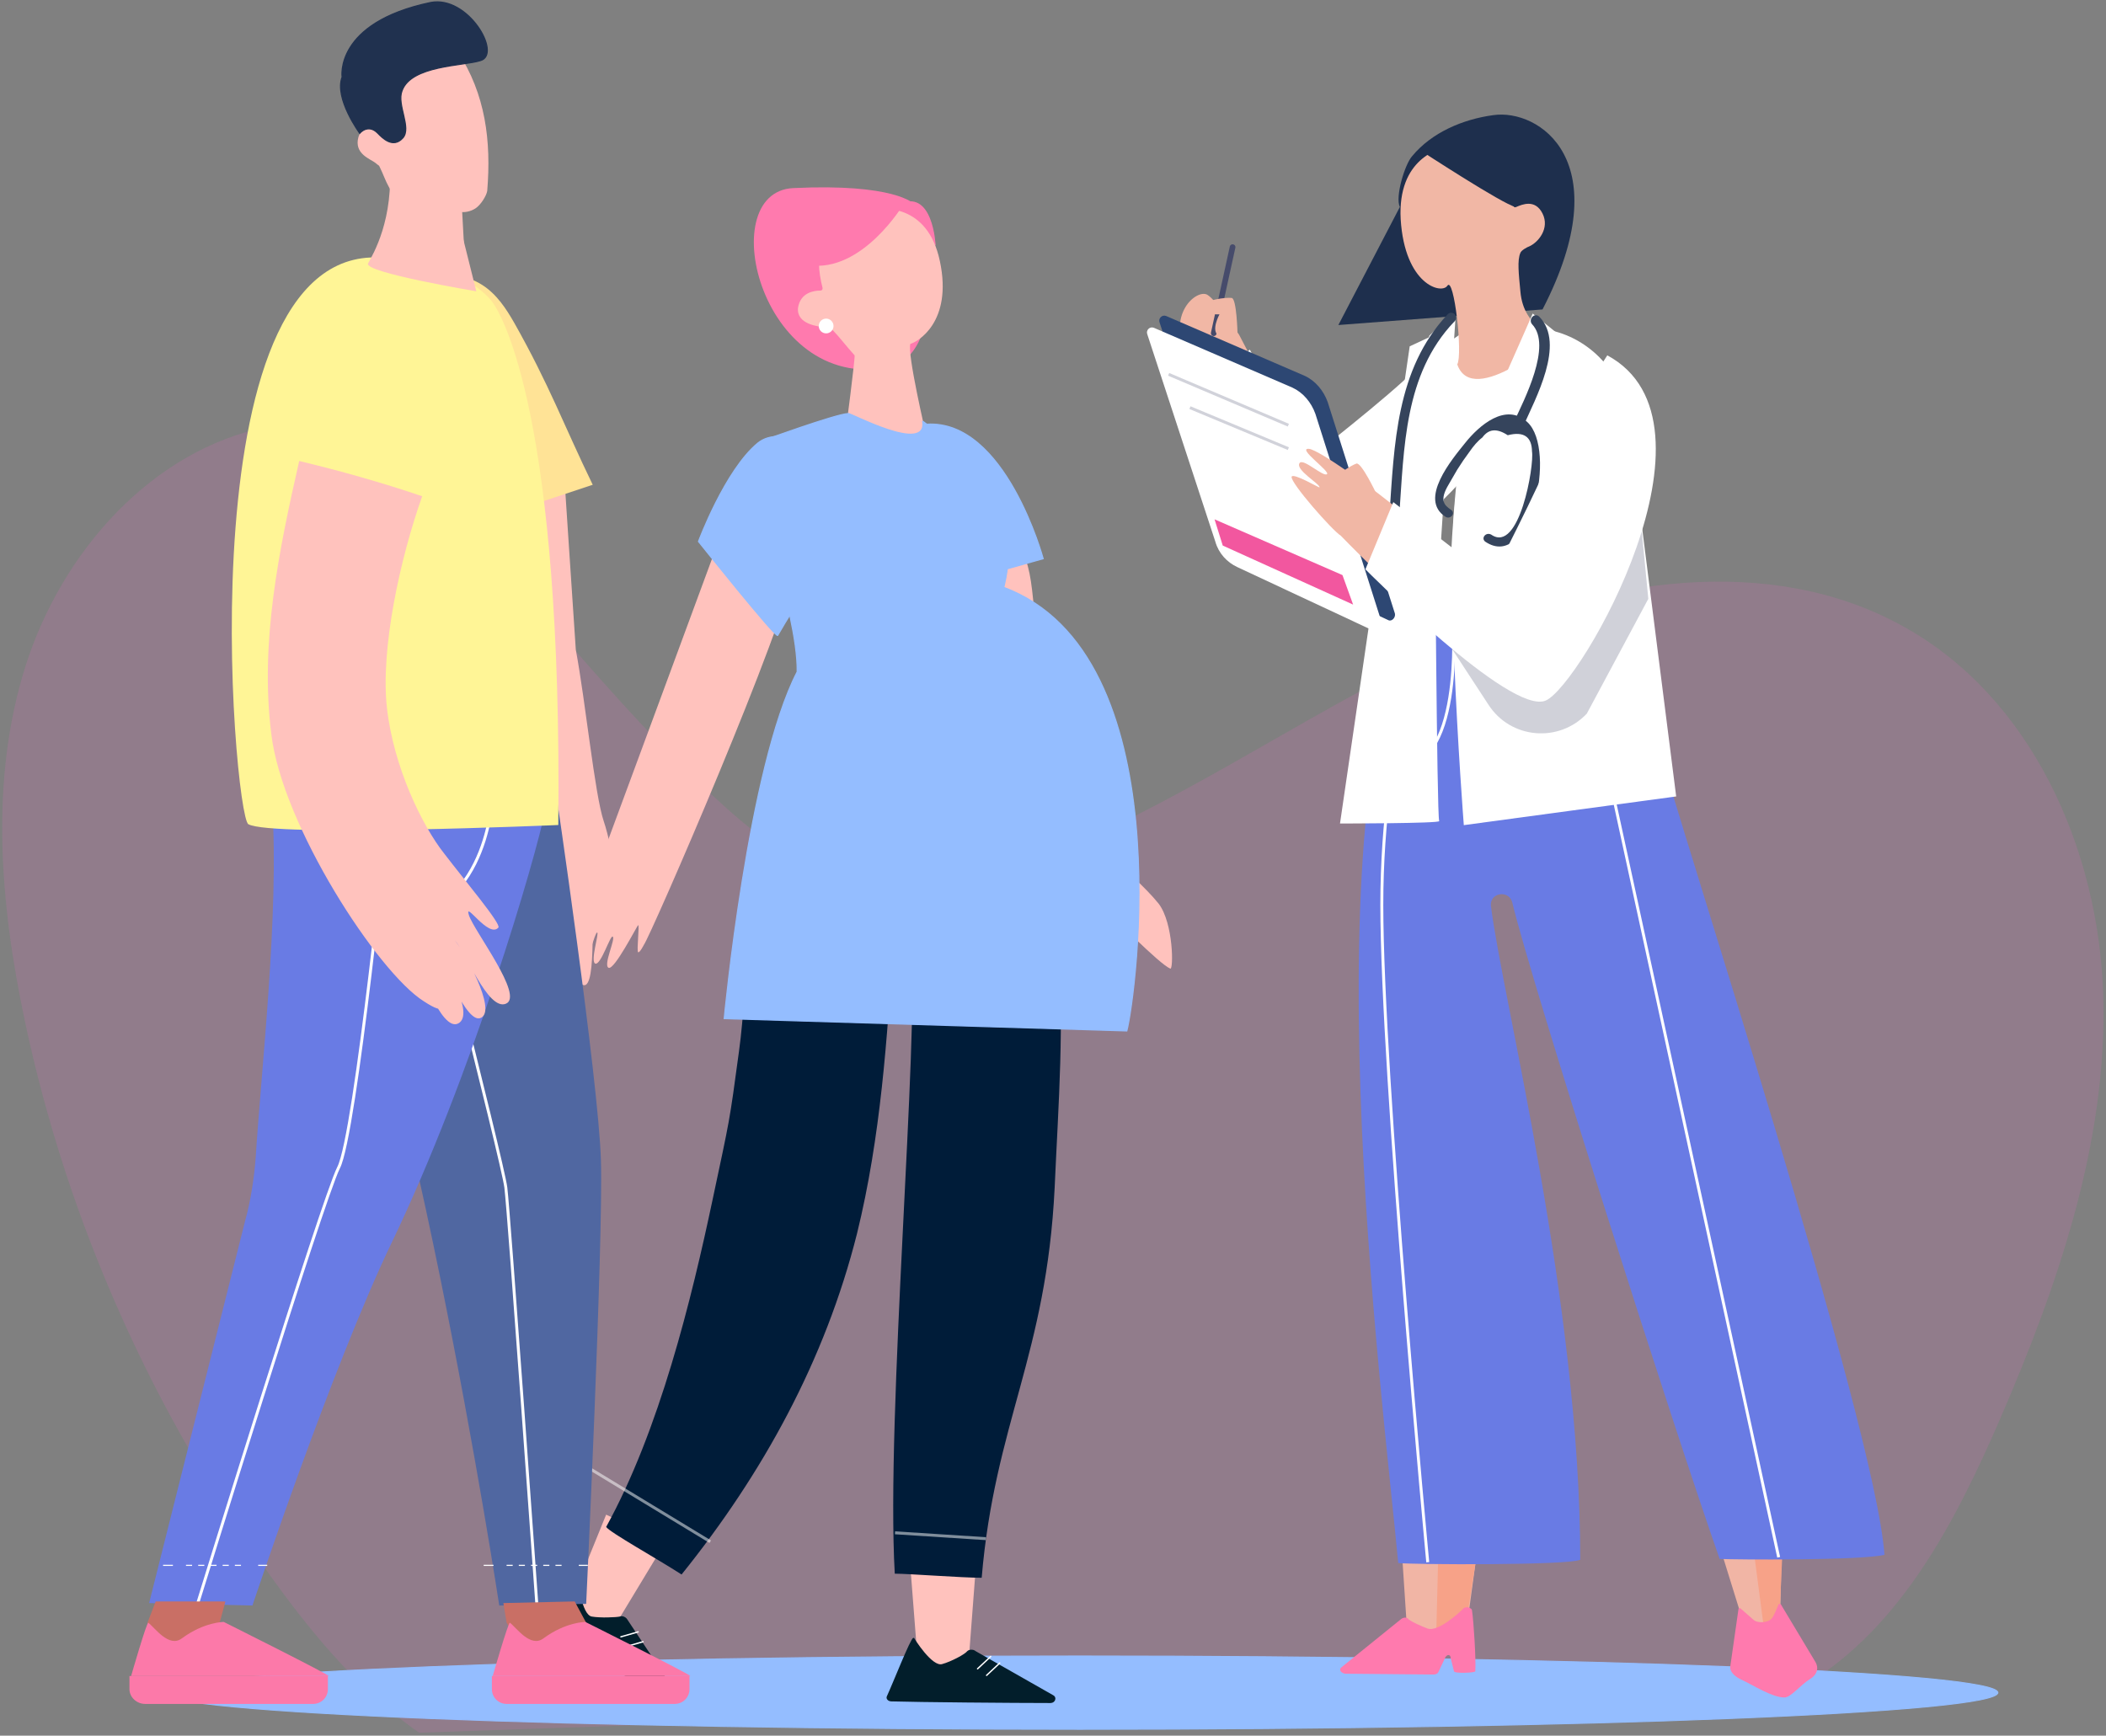 <?xml version="1.0" encoding="UTF-8"?> <svg xmlns="http://www.w3.org/2000/svg" width="586" height="483" viewBox="0 0 586 483" fill="none"><rect x="0" y="0" width="586" height="483" fill="#808080" stroke="none"/> <g opacity="0.44"> <path opacity="0.44" d="M116.611 482.189C100.641 471.009 87.864 455.951 76.456 440.208C42.689 393.665 18.733 340.048 6.869 283.922C0.024 251.524 -2.942 217.073 7.097 185.359C17.136 153.646 42.233 125.127 74.631 118.738C83.529 116.913 93.112 116.913 101.553 120.563C109.311 123.986 115.471 130.146 121.175 136.534C146.956 164.597 170 194.942 197.835 220.952C208.33 230.762 219.966 240.345 233.883 244.451C253.732 250.383 275.179 244.908 294.344 236.922C333.587 220.723 368.038 195.398 406.824 178.287C445.611 161.403 492.154 153.646 529.343 174.18C565.164 193.801 584.1 236.238 585.241 277.306C586.382 318.145 572.465 358.072 556.266 395.49C543.945 423.781 528.887 452.757 502.649 468.728" fill="#D96EB9"></path> </g> <path d="M300.456 481.234C441.54 481.234 555.912 476.667 555.912 471.032C555.912 465.398 441.54 460.83 300.456 460.83C159.372 460.83 45.001 465.398 45.001 471.032C45.001 476.667 159.372 481.234 300.456 481.234Z" fill="#94BDFF" stroke="#94BDFF" stroke-width="0.278" stroke-miterlimit="10"></path> <path d="M249.855 56.973C249.855 56.973 257.384 65.643 260.35 68.38C260.35 68.38 259.666 51.953 249.855 56.973Z" fill="#FF7AAE"></path> <path d="M254.219 56.68C254.219 56.68 248.972 50.977 220.68 52.345C198.093 53.486 212.01 110.981 248.972 101.855C266.083 93.87 254.219 56.68 254.219 56.68Z" fill="#FF7AAE"></path> <path d="M253.307 73.336C253.307 73.564 256.957 76.074 258.554 76.53C259.011 76.758 259.011 77.671 258.554 77.899L255.132 79.952L253.307 73.336Z" fill="#FFC2BD"></path> <path d="M228.894 80.18C228.894 80.637 228.666 80.865 228.209 80.865C226.612 80.865 222.734 81.321 222.049 85.656C221.593 90.219 227.525 90.904 230.035 91.132C230.719 91.132 231.404 91.588 231.86 92.044C233.457 93.641 235.51 96.379 237.792 98.889C238.02 99.345 235.282 120.336 235.282 120.336C235.282 120.336 250.112 126.268 257.641 120.792C257.641 120.792 252.394 98.433 253.307 95.695C255.132 95.239 265.171 89.763 261.52 72.651C258.098 56.452 245.321 57.821 242.355 58.278C240.53 58.734 223.646 60.103 228.894 80.18Z" fill="#FFC2BD"></path> <path d="M251.487 56.701C251.487 56.701 240.054 76.005 224.946 73.799C224.946 73.615 219.229 48.979 251.487 56.701Z" fill="#FF7AAE"></path> <path d="M229.872 92.772C231.006 92.772 231.926 91.853 231.926 90.718C231.926 89.584 231.006 88.665 229.872 88.665C228.738 88.665 227.819 89.584 227.819 90.718C227.819 91.853 228.738 92.772 229.872 92.772Z" fill="white"></path> <path d="M270.189 206.806C280 221.18 291.408 238.063 301.447 247.418C310.116 255.403 322.437 268.18 325.631 269.549C326.544 270.005 326.544 257 322.437 251.525C318.786 246.961 311.942 241.029 311.942 241.029C311.942 241.029 294.602 210 292.092 199.277C286.388 174.636 288.898 160.034 283.879 152.734C274.752 139.272 266.767 168.933 266.767 168.933C266.767 168.933 258.097 189.01 270.189 206.806Z" fill="#FFC2BD"></path> <path d="M269.961 161.175L290.267 155.471C290.267 155.471 279.772 116.685 257.869 118.054L269.961 161.175Z" fill="#94BDFF" stroke="#94BDFF" stroke-width="0.316" stroke-miterlimit="10"></path> <path d="M253.306 435.874L255.131 459.374C255.131 459.374 259.01 473.519 262.66 468.043C266.311 462.568 269.733 459.602 269.733 459.602L271.559 435.646L253.306 435.874Z" fill="#FFC2BD"></path> <path d="M271.331 459.602L293.005 471.922C293.918 472.379 293.462 473.747 292.321 473.747C282.282 473.747 255.132 473.519 248.059 473.291C247.146 473.291 246.69 472.607 246.918 472.15C248.515 468.728 253.534 455.951 254.219 455.951C254.219 455.951 259.238 464.165 262.204 463.252C264.714 462.568 268.593 460.515 269.277 459.602C269.733 459.146 270.874 459.146 271.331 459.602Z" fill="#021E2B" stroke="#021E2B" stroke-width="0.348" stroke-miterlimit="10"></path> <path d="M275.665 460.97L272.015 464.393" stroke="white" stroke-width="0.381" stroke-miterlimit="10" stroke-linecap="round"></path> <path d="M278.175 462.796L274.525 466.218" stroke="white" stroke-width="0.381" stroke-miterlimit="10" stroke-linecap="round"></path> <path d="M168.661 421.5L159.763 443.403C159.763 443.403 156.797 457.777 162.5 454.354C168.204 451.16 172.539 450.019 172.539 450.019L185.088 429.257L168.661 421.5Z" fill="#FFC2BD"></path> <path d="M174.365 450.703L188.282 471.694C188.966 472.606 187.826 473.519 186.913 472.834C178.015 468.271 153.831 455.951 147.442 452.529C146.758 452.072 146.53 451.388 146.986 450.932C149.952 448.65 160.219 439.524 160.675 439.752C160.675 439.752 161.588 449.335 164.554 450.019C167.064 450.475 171.627 450.247 172.539 450.019C172.996 449.791 173.908 450.019 174.365 450.703Z" fill="#021E2B" stroke="#021E2B" stroke-width="0.348" stroke-miterlimit="10"></path> <path d="M177.559 454.126L172.768 455.495" stroke="white" stroke-width="0.381" stroke-miterlimit="10" stroke-linecap="round"></path> <path d="M178.927 456.864L174.136 458.233" stroke="white" stroke-width="0.381" stroke-miterlimit="10" stroke-linecap="round"></path> <path d="M226.156 191.976C219.54 205.894 216.345 209.772 212.239 226.656C207.447 246.277 208.36 272.743 205.622 292.593C202.884 312.898 203.112 311.073 198.321 333.66C192.389 361.723 183.491 398 168.661 424.922C169.802 426.519 182.579 433.592 189.651 438.155C212.239 410.092 229.578 378.607 238.476 343.243C245.093 316.321 246.918 288.486 248.515 262.704C248.743 259.51 253.307 259.51 253.535 262.704C255.816 288.486 246.462 393.893 248.972 437.927C252.85 437.927 267.68 439.068 273.156 439.068C276.806 395.947 291.18 377.238 293.462 330.466C295.515 283.923 300.763 238.976 271.559 192.204C253.763 192.433 240.758 192.433 226.156 191.976Z" fill="#001C39"></path> <path opacity="0.5" d="M240.986 192.433C240.986 192.433 244.408 225.287 211.782 225.971" stroke="white" stroke-width="0.281" stroke-miterlimit="10"></path> <path opacity="0.5" d="M265.855 192.433C266.996 194.486 265.855 220.952 285.933 221.408" stroke="white" stroke-width="0.281" stroke-miterlimit="10"></path> <path opacity="0.5" d="M197.636 429.029L163.413 408.267" stroke="white" stroke-width="0.816" stroke-miterlimit="10"></path> <path opacity="0.5" d="M274.339 428.184L249.039 426.552" stroke="white" stroke-width="0.816" stroke-miterlimit="10"></path> <path d="M256.729 117.141C256.729 117.37 262.661 121.248 263.117 122.161C266.083 128.093 274.753 138.132 278.86 150.908C280.229 155.471 281.141 155.7 279.316 163.457C329.021 182.114 316.049 277.306 313.539 286.889L201.515 283.466C201.515 283.466 208.132 213.423 221.821 186.957C222.049 169.161 207.675 135.622 212.238 122.617C212.238 122.617 232.316 115.316 235.966 115.088C236.195 114.632 258.326 126.724 256.729 117.141Z" fill="#94BDFF" stroke="#94BDFF" stroke-width="0.316" stroke-miterlimit="10"></path> <path d="M161.131 255.631C164.554 246.505 202.427 143.835 202.427 143.835L220.68 158.437C219.539 171.898 180.753 261.107 179.156 262.932C179.156 262.932 178.015 265.214 177.558 264.986C177.102 264.529 178.015 257.228 177.558 257.456C177.102 257.913 170.942 270.005 169.345 269.321C167.748 268.636 171.398 261.107 170.486 260.651C169.801 260.194 167.291 268.408 165.694 268.18C164.097 267.723 166.835 259.51 166.151 259.51C165.466 259.51 163.869 267.267 162.5 267.039C161.359 266.583 163.641 258.369 163.185 257.913C162.728 257.456 161.131 265.442 159.534 265.442C158.622 265.442 160.219 257.913 161.131 255.631Z" fill="#FFC2BD"></path> <path d="M228.437 126.496C228.437 126.496 217.714 117.826 210.869 123.302C201.743 130.831 194.356 150.693 194.356 150.693C194.356 150.693 215.936 177.722 216.393 176.809C222.325 166.542 225.471 163.001 226.612 158.894C229.806 149.311 233.457 140.413 228.437 126.496Z" fill="#94BDFF" stroke="#94BDFF" stroke-width="0.316" stroke-miterlimit="10"></path> <path d="M156.111 118.282C156.111 119.423 160.218 180.797 160.218 180.797C162.955 195.399 165.465 220.952 167.975 228.481C170.485 235.782 174.363 258.141 170.941 253.578C167.519 249.015 167.062 241.714 165.465 246.049C164.096 250.384 166.378 275.481 162.271 274.112C158.392 272.743 158.849 250.612 158.849 250.612C158.849 250.612 157.936 274.796 154.742 274.34C151.548 273.884 152.917 251.296 152.917 251.296C152.917 251.296 152.46 272.743 148.354 272.515C144.247 272.287 147.213 249.927 147.213 249.927C147.213 249.927 145.388 266.126 143.79 265.898C142.193 265.898 130.101 203.84 127.591 185.588C125.082 167.335 120.291 118.739 120.291 118.739L156.111 118.282Z" fill="#FFC2BD"></path> <path d="M106.523 154.297C101.503 143.345 99.45 133.078 97.396 123.724C90.324 92.923 93.746 84.025 116.333 77.865C132.532 73.302 138.692 82.2 143.027 89.729C152.838 107.069 156.945 118.477 164.93 134.904L106.523 154.297Z" fill="#FFE396"></path> <path d="M154.435 218.636C154.435 218.636 166.527 300.316 167.212 322.903C167.896 345.49 163.105 446.335 163.105 446.335L138.92 446.791C138.92 446.791 113.139 277.728 84.62 223.199L154.435 218.636Z" fill="#5067A1"></path> <path d="M113.823 221.374C113.823 221.374 139.833 323.131 140.745 330.432C141.658 337.733 149.415 447.019 149.415 447.019" stroke="white" stroke-width="0.816" stroke-miterlimit="10"></path> <path d="M163.561 435.612H161.052" stroke="white" stroke-width="0.311" stroke-miterlimit="10"></path> <path d="M156.26 435.612H139.605" stroke="white" stroke-width="0.311" stroke-miterlimit="10" stroke-dasharray="1.7 1.7"></path> <path d="M137.323 435.612H134.585" stroke="white" stroke-width="0.311" stroke-miterlimit="10"></path> <path d="M153.522 222.058C153.522 222.058 152.382 222.971 151.925 224.568C148.959 239.398 131.163 299.631 109.032 345.718C92.149 380.854 70.246 446.791 70.246 446.791L41.498 446.106L68.193 339.786C69.79 334.082 70.702 327.922 71.159 321.99C72.528 299.403 77.775 253.544 75.722 224.34L153.522 222.058Z" fill="#697BE4"></path> <path d="M108.12 224.568C108.12 224.568 98.994 315.83 94.203 324.956C89.639 334.083 54.96 446.335 54.96 446.335" stroke="white" stroke-width="0.816" stroke-miterlimit="10"></path> <path d="M74.353 435.611H71.843" stroke="white" stroke-width="0.311" stroke-miterlimit="10"></path> <path d="M67.052 435.611H50.397" stroke="white" stroke-width="0.311" stroke-miterlimit="10" stroke-dasharray="1.7 1.7"></path> <path d="M48.115 435.611H45.377" stroke="white" stroke-width="0.311" stroke-miterlimit="10"></path> <path d="M61.12 451.582L62.717 445.65H43.324L41.042 451.582L47.887 465.956L63.401 454.32L61.12 451.582Z" fill="#C96F65"></path> <path d="M62.261 451.354C62.261 451.354 56.785 451.354 50.625 455.917C46.975 458.655 43.096 452.951 41.271 451.582C40.814 451.354 36.48 466.412 36.48 466.412H91.465C91.921 466.184 62.261 451.354 62.261 451.354Z" fill="#FC79A9"></path> <path d="M40.358 474.17H87.13C89.411 474.17 91.236 472.344 91.236 470.063V466.412H36.023V470.063C36.023 472.344 38.076 474.17 40.358 474.17Z" fill="#FC79A9"></path> <path d="M163.105 451.582L159.911 445.65L140.061 446.106L140.974 451.582L149.644 465.956L165.386 454.32L163.105 451.582Z" fill="#C96F65"></path> <path d="M162.877 451.354C162.877 451.354 157.401 451.354 151.241 455.917C147.59 458.655 143.712 452.951 141.886 451.582C141.43 451.354 137.095 466.412 137.095 466.412H192.08C192.537 466.184 162.877 451.354 162.877 451.354Z" fill="#FC79A9"></path> <path d="M140.974 474.17H187.746C190.027 474.17 191.852 472.344 191.852 470.063V466.412H136.867V470.063C136.867 472.344 138.692 474.17 140.974 474.17Z" fill="#FC79A9"></path> <path d="M136.867 222.971C136.867 222.971 135.042 258.107 104.469 256.282" stroke="white" stroke-width="0.816" stroke-miterlimit="10"></path> <path d="M136.639 83.569C139.833 87.447 156.489 116.651 155.348 229.588C155.348 229.588 75.494 233.01 69.106 229.36C64.999 227.078 50.625 63.719 108.348 71.933C108.348 72.161 128.198 73.53 136.639 83.569Z" fill="#FFF596"></path> <path d="M117.474 138.098C111.314 155.437 105.838 180.534 107.664 196.961C109.489 213.389 117.474 229.816 123.634 237.573C129.567 245.33 139.377 256.966 138.693 258.107C136.002 261.281 129.11 250.35 130.479 254.685C131.848 259.02 145.994 277.272 140.746 279.325C135.727 281.379 129.338 264.495 126.601 261.757C129.11 264.723 138.236 280.922 133.901 283.204C129.795 285.485 123.178 267.233 121.125 264.723C123.634 267.689 132.304 282.291 127.513 284.801C122.722 287.311 116.334 268.374 115.421 266.092C117.638 268.218 130.707 287.083 117.931 278.641C105.154 270.655 78.46 229.588 75.494 204.262C72.3 178.937 77.547 153.384 83.251 128.287C94.659 131.025 106.067 134.219 117.474 138.098Z" fill="#FFC2BD"></path> <path d="M108.347 44.782C109.716 60.981 103.784 70.792 102.415 73.302C101.047 75.811 132.532 81.059 132.532 81.059L128.653 65.545C128.425 65.545 107.663 37.025 108.347 44.782Z" fill="#FFC2BD"></path> <path d="M128.425 55.734L129.11 68.282C129.11 68.282 117.474 62.35 117.246 53.681C117.017 45.011 128.425 55.734 128.425 55.734Z" fill="#FFC2BD"></path> <path d="M127.357 14.361C135.115 26.225 136.712 39.23 135.571 53.148C135.343 54.517 133.746 57.026 132.377 57.939C131.008 58.852 129.183 59.308 127.357 58.852C122.794 57.939 117.09 56.57 112.527 55.429C110.018 54.745 109.333 54.06 108.192 52.007C107.28 50.41 106.595 48.356 105.683 46.531C105.455 45.847 105.226 46.075 104.542 45.39C103.173 44.25 98.382 42.881 99.751 38.089C100.891 34.211 106.139 36.036 108.649 39.002C108.877 39.23 109.333 39.002 109.333 38.774C109.105 32.386 108.649 23.031 107.964 16.643C114.581 16.187 121.654 18.696 127.357 14.361Z" fill="#FFC2BD"></path> <path d="M95.193 21.457C92.955 27.352 100.091 37.091 100.091 37.091C100.091 37.091 102.405 34.272 105.141 37.091C106.384 38.372 109.368 41.448 112.104 38.372C114.59 35.553 110.363 29.146 111.855 25.301C114.342 18.125 129.014 18.381 133.739 16.844C139.707 15.05 130.257 -1.353 119.813 0.698C92.955 6.336 95.193 21.457 95.193 21.457Z" fill="#20314F" stroke="#20314F" stroke-width="0.316" stroke-miterlimit="10"></path> <path d="M365.102 162.773C353.923 166.195 330.423 99.574 330.423 99.574C324.262 87.481 332.932 80.409 335.898 82.006C338.408 83.375 344.796 93.185 344.796 93.185C344.796 93.185 364.19 130.375 364.418 129.69L365.102 162.773Z" fill="#F1B7A5"></path> <path d="M337.724 92.729L342.971 68.773" stroke="#464B6B" stroke-width="1.578" stroke-miterlimit="10" stroke-linecap="round"></path> <path d="M344.34 92.729C344.34 92.729 344.112 83.147 342.743 82.918C341.374 82.69 334.986 83.375 334.529 85.428C333.845 87.71 339.321 87.481 339.321 87.481C339.321 87.481 336.811 92.045 339.093 93.413C341.374 95.011 344.34 92.729 344.34 92.729Z" fill="#F1B7A5"></path> <path d="M418.718 84.743C418.718 84.743 399.781 96.607 393.393 103.224C387.005 109.84 363.961 127.865 363.961 127.865L347.762 97.292L332.932 110.981C332.932 110.981 352.553 164.826 363.277 165.054C374 165.054 442.446 116.229 418.718 84.743Z" fill="white"></path> <path d="M429.213 86.112C450.66 44.588 428.073 30.215 415.524 32.04C407.082 33.181 398.412 36.831 392.937 43.447C390.883 45.729 388.146 54.855 389.514 57.593L372.403 90.447" fill="#1E2F4D"></path> <path d="M420.999 57.137C421.228 57.593 421.456 57.821 421.912 57.593C423.509 56.909 427.16 55.312 429.213 59.419C431.266 63.525 428.072 67.404 425.563 68.545C424.878 68.773 423.281 69.686 423.053 70.37C422.14 72.423 422.597 76.302 423.053 81.093C423.965 91.817 433.32 93.414 433.32 93.414C433.32 93.414 409.82 113.947 405.485 101.399C407.082 98.661 404.572 76.758 402.747 79.496C401.15 82.006 390.883 79.268 389.742 61.016C388.83 44.132 400.466 41.166 403.432 40.71C406.169 40.025 414.611 37.516 420.999 57.137Z" fill="#F1B7A5"></path> <path d="M395.218 41.85C395.218 41.85 418.261 56.909 421.684 57.593C421.684 57.593 423.281 28.617 395.218 41.85Z" fill="#1E2F4D"></path> <path d="M411.189 430.397L408.451 450.475C408.451 450.475 403.888 463.708 399.781 458.689C395.675 453.669 391.34 450.931 391.34 450.931L389.971 430.169L411.189 430.397Z" fill="#F1B5A5"></path> <path d="M400.238 431.082L399.553 458.232C399.553 458.232 412.786 460.286 407.995 451.388L410.961 432.451L400.238 431.082Z" fill="#F7A288"></path> <path d="M478.038 428.8L484.198 448.65C484.198 448.65 488.99 452.757 490.587 452.757C493.781 452.528 495.378 447.281 495.378 447.281L495.834 428.8H478.038Z" fill="#F1B5A5"></path> <path d="M486.936 423.553L491.271 456.635C491.271 456.635 500.169 458.917 495.15 450.019L496.29 424.694L486.936 423.553Z" fill="#F7A288"></path> <path d="M389.971 450.475L373.315 463.936C372.403 464.621 373.087 465.533 374.228 465.762L398.869 465.99C399.553 465.99 400.01 465.762 400.238 465.305L402.063 461.427C402.519 460.286 403.66 460.286 403.66 461.427L404.573 465.077C404.573 465.762 410.505 465.533 410.505 465.077C410.733 461.883 410.048 451.16 409.592 448.194C409.592 447.737 409.136 447.509 408.451 447.281C407.995 447.281 407.311 447.281 407.082 447.737C405.485 449.334 400.01 454.126 397.272 453.213C395.446 452.529 392.937 451.388 392.024 450.703C391.568 450.019 390.655 450.019 389.971 450.475Z" fill="#FF7AAE"></path> <path d="M495.606 446.597L505.189 462.567C506.101 464.164 505.645 465.99 503.82 467.13C500.854 468.956 498.344 472.378 496.519 472.378C493.097 472.378 487.849 468.956 484.883 467.587C482.83 466.674 481.233 465.305 481.461 463.708L483.742 447.737C483.742 447.509 484.199 447.509 484.199 447.509L487.849 450.703C488.99 451.844 492.184 451.616 493.097 450.247C493.781 449.334 494.922 446.368 494.922 446.368C495.15 446.368 495.606 446.368 495.606 446.597Z" fill="#FF7AAE"></path> <path d="M445.184 166.195C452.942 179.656 456.82 189.695 461.383 207.034C466.403 227.112 521.844 396.175 524.354 432.679C517.966 434.276 482.374 434.048 478.495 433.82C465.718 397.543 426.247 273.884 420.772 251.068C419.859 247.646 414.612 248.33 414.84 251.981C418.034 277.99 439.709 362.408 439.709 434.048C436.514 435.645 392.937 435.417 389.058 434.961C384.951 390.243 362.82 220.495 396.131 165.51C411.189 163 429.898 165.738 445.184 166.195Z" fill="#697BE4"></path> <path d="M397.956 170.986C397.956 170.986 384.495 204.525 384.495 251.753C384.495 298.981 397.272 434.733 397.272 434.733" stroke="white" stroke-width="0.816" stroke-miterlimit="10"></path> <path d="M494.922 433.364L437.655 169.617" stroke="white" stroke-width="0.816" stroke-miterlimit="10"></path> <path d="M428.301 170.758C428.301 170.758 428.757 214.107 448.15 210.685" stroke="white" stroke-width="0.212" stroke-miterlimit="10"></path> <path opacity="0.21" d="M396.359 171.898L458.874 219.126C458.874 219.126 461.383 193.573 450.432 172.811L396.359 171.898Z" fill="black"></path> <path d="M387.917 212.738C407.31 216.16 404.344 173.039 404.344 173.039" stroke="white" stroke-width="0.816" stroke-miterlimit="10"></path> <path d="M425.335 92.273C425.335 92.273 429.214 91.132 428.757 92.044C428.073 92.957 426.704 93.87 425.335 94.782V92.273Z" fill="#C20600"></path> <path d="M430.582 91.816C430.582 91.816 413.926 124.214 407.082 131.515C400.237 138.816 407.31 229.622 407.31 229.622L466.402 221.636L452.941 115.544C451.572 104.593 443.586 95.239 432.863 92.272L430.582 91.816Z" fill="white"></path> <path d="M426.475 87.253C426.475 87.253 414.383 115.088 405.257 134.253C405.257 134.253 402.519 162.088 403.888 170.53C403.888 170.53 423.281 129.918 427.388 122.389L425.334 113.719L433.091 111.666L435.829 94.782L426.475 87.253Z" fill="white"></path> <path opacity="0.25" d="M402.519 178.287L456.135 140.641L458.645 166.651L441.533 198.593C433.776 206.806 420.315 205.665 414.154 196.083L402.519 178.287Z" fill="#464B6B"></path> <path d="M402.519 91.588C402.519 91.588 397.728 121.705 399.097 135.85C399.325 138.132 399.782 227.797 400.466 228.481C400.922 229.166 372.859 229.166 372.859 229.166L392.253 96.38L402.519 91.588Z" fill="white"></path> <path d="M405.029 87.938C404.572 88.166 397.956 93.413 397.956 93.413L396.131 99.802L399.553 103.908L394.99 107.102C394.99 107.102 389.514 119.195 395.218 147.486C400.922 175.777 399.781 168.704 399.781 168.704L405.029 87.938Z" fill="white"></path> <path d="M403.888 87.481C403.432 87.709 397.728 93.413 397.728 93.413L395.903 99.802L399.325 103.908L394.762 107.103C394.762 107.103 389.286 119.195 394.99 147.486C400.694 175.777 399.553 170.758 399.553 170.758L403.888 87.481Z" fill="white"></path> <path d="M402.796 87.484C388.422 102.771 387.965 123.761 386.597 143.61C386.368 145.436 389.334 145.436 389.334 143.61C390.703 124.674 390.703 104.14 404.621 89.538C406.218 88.169 404.164 86.115 402.796 87.484Z" fill="#35445C"></path> <path d="M391.617 148.402C391.389 147.261 391.16 146.12 390.704 145.208C390.248 144.295 389.335 143.382 388.194 143.382C386.825 143.382 385.456 144.523 384.772 145.664C384.544 146.348 384.088 146.805 383.859 147.489C383.859 147.717 383.859 147.945 383.859 147.945H384.088C386.369 147.717 388.651 148.858 390.704 148.402" fill="#35445C"></path> <path d="M383.859 149.771H391.845C392.301 149.771 392.757 149.314 392.757 148.858C392.757 148.402 392.301 147.945 391.845 147.945H383.859C383.403 147.945 382.947 148.402 382.947 148.858C382.718 149.314 383.175 149.771 383.859 149.771Z" fill="#ADBEDE"></path> <path d="M413.269 150.733C425.846 159.236 433.315 125.2 425.012 117.484C419.01 111.878 411.536 118.42 407.682 123.269C404.077 127.754 394.562 138.997 402.263 143.841C403.551 144.616 405.189 142.849 403.732 141.852C401.953 140.633 400.371 139.344 403.109 134.793C403.884 133.505 404.685 132.022 405.46 130.734C406.484 129.081 407.731 127.261 408.95 125.635C409.947 124.179 411.14 122.749 412.474 121.737C414.193 119.383 416.424 119.092 419.533 121.114C424.076 119.945 426.234 121.637 426.283 125.628C426.946 129.504 422.75 154.228 414.934 148.771C413.45 147.969 412.008 149.763 413.269 150.733Z" fill="#35445C"></path> <path d="M423.786 118.741C427.208 110.984 435.65 95.698 428.349 88.169C426.98 86.8 425.155 88.853 426.296 90.222C432 96.154 424.014 111.441 421.276 117.373C420.592 118.97 423.102 120.567 423.786 118.741Z" fill="#35445C"></path> <path d="M388.145 170.758L369.436 111.894C368.295 108.7 366.014 105.962 363.048 104.593L324.49 87.938C323.349 87.481 322.208 88.622 322.665 89.763L341.601 147.486C342.514 150.68 344.796 153.19 347.762 154.559L386.32 172.583C387.232 173.039 388.373 171.899 388.145 170.758Z" fill="#2D4773"></path> <path d="M384.723 174.037L366.014 115.173C364.874 111.979 362.592 109.241 359.626 107.872L321.068 91.217C319.927 90.76 318.786 91.901 319.243 93.042L338.18 150.765C339.092 153.959 341.374 156.469 344.34 157.838L382.898 175.862C384.039 176.318 385.179 175.178 384.723 174.037Z" fill="white"></path> <path d="M358.485 118.318L325.175 104.172" stroke="#D1D2DA" stroke-width="0.816" stroke-miterlimit="10"></path> <path d="M358.485 124.849L331.106 113.441" stroke="#D1D2DA" stroke-width="0.816" stroke-miterlimit="10"></path> <path d="M373.543 160.035L337.951 144.52L340.233 151.821L376.509 168.248L373.543 160.035Z" fill="#F2579F"></path> <path d="M430.81 191.976C421.912 199.733 373.087 149.083 373.087 149.083C370.805 147.714 358.941 134.253 359.398 132.656C359.854 131.515 367.155 135.85 367.155 135.622C367.383 134.709 360.082 130.602 361.679 128.777C362.82 127.636 368.067 132.656 369.208 131.971C370.349 131.287 360.766 124.67 364.189 124.899C367.155 125.127 383.354 137.219 383.354 137.219C383.354 137.219 416.436 163 416.436 162.316L430.81 191.976Z" fill="#F1B7A5"></path> <path d="M382.898 137.219C382.898 137.219 378.791 128.549 377.422 129.005C376.053 129.462 370.577 132.656 371.034 134.709C371.49 136.991 376.281 134.481 376.281 134.481C376.281 134.481 375.825 139.501 378.563 139.957C381.073 140.413 382.898 137.219 382.898 137.219Z" fill="#F1B7A5"></path> <path d="M447.237 98.889C447.237 98.889 434.917 117.598 431.723 126.267C428.529 134.937 415.067 160.947 415.067 160.947L387.689 139.729L379.932 158.437C379.932 158.437 420.315 199.277 430.126 194.942C439.936 190.607 481.917 117.598 447.237 98.889Z" fill="white"></path> </svg> 